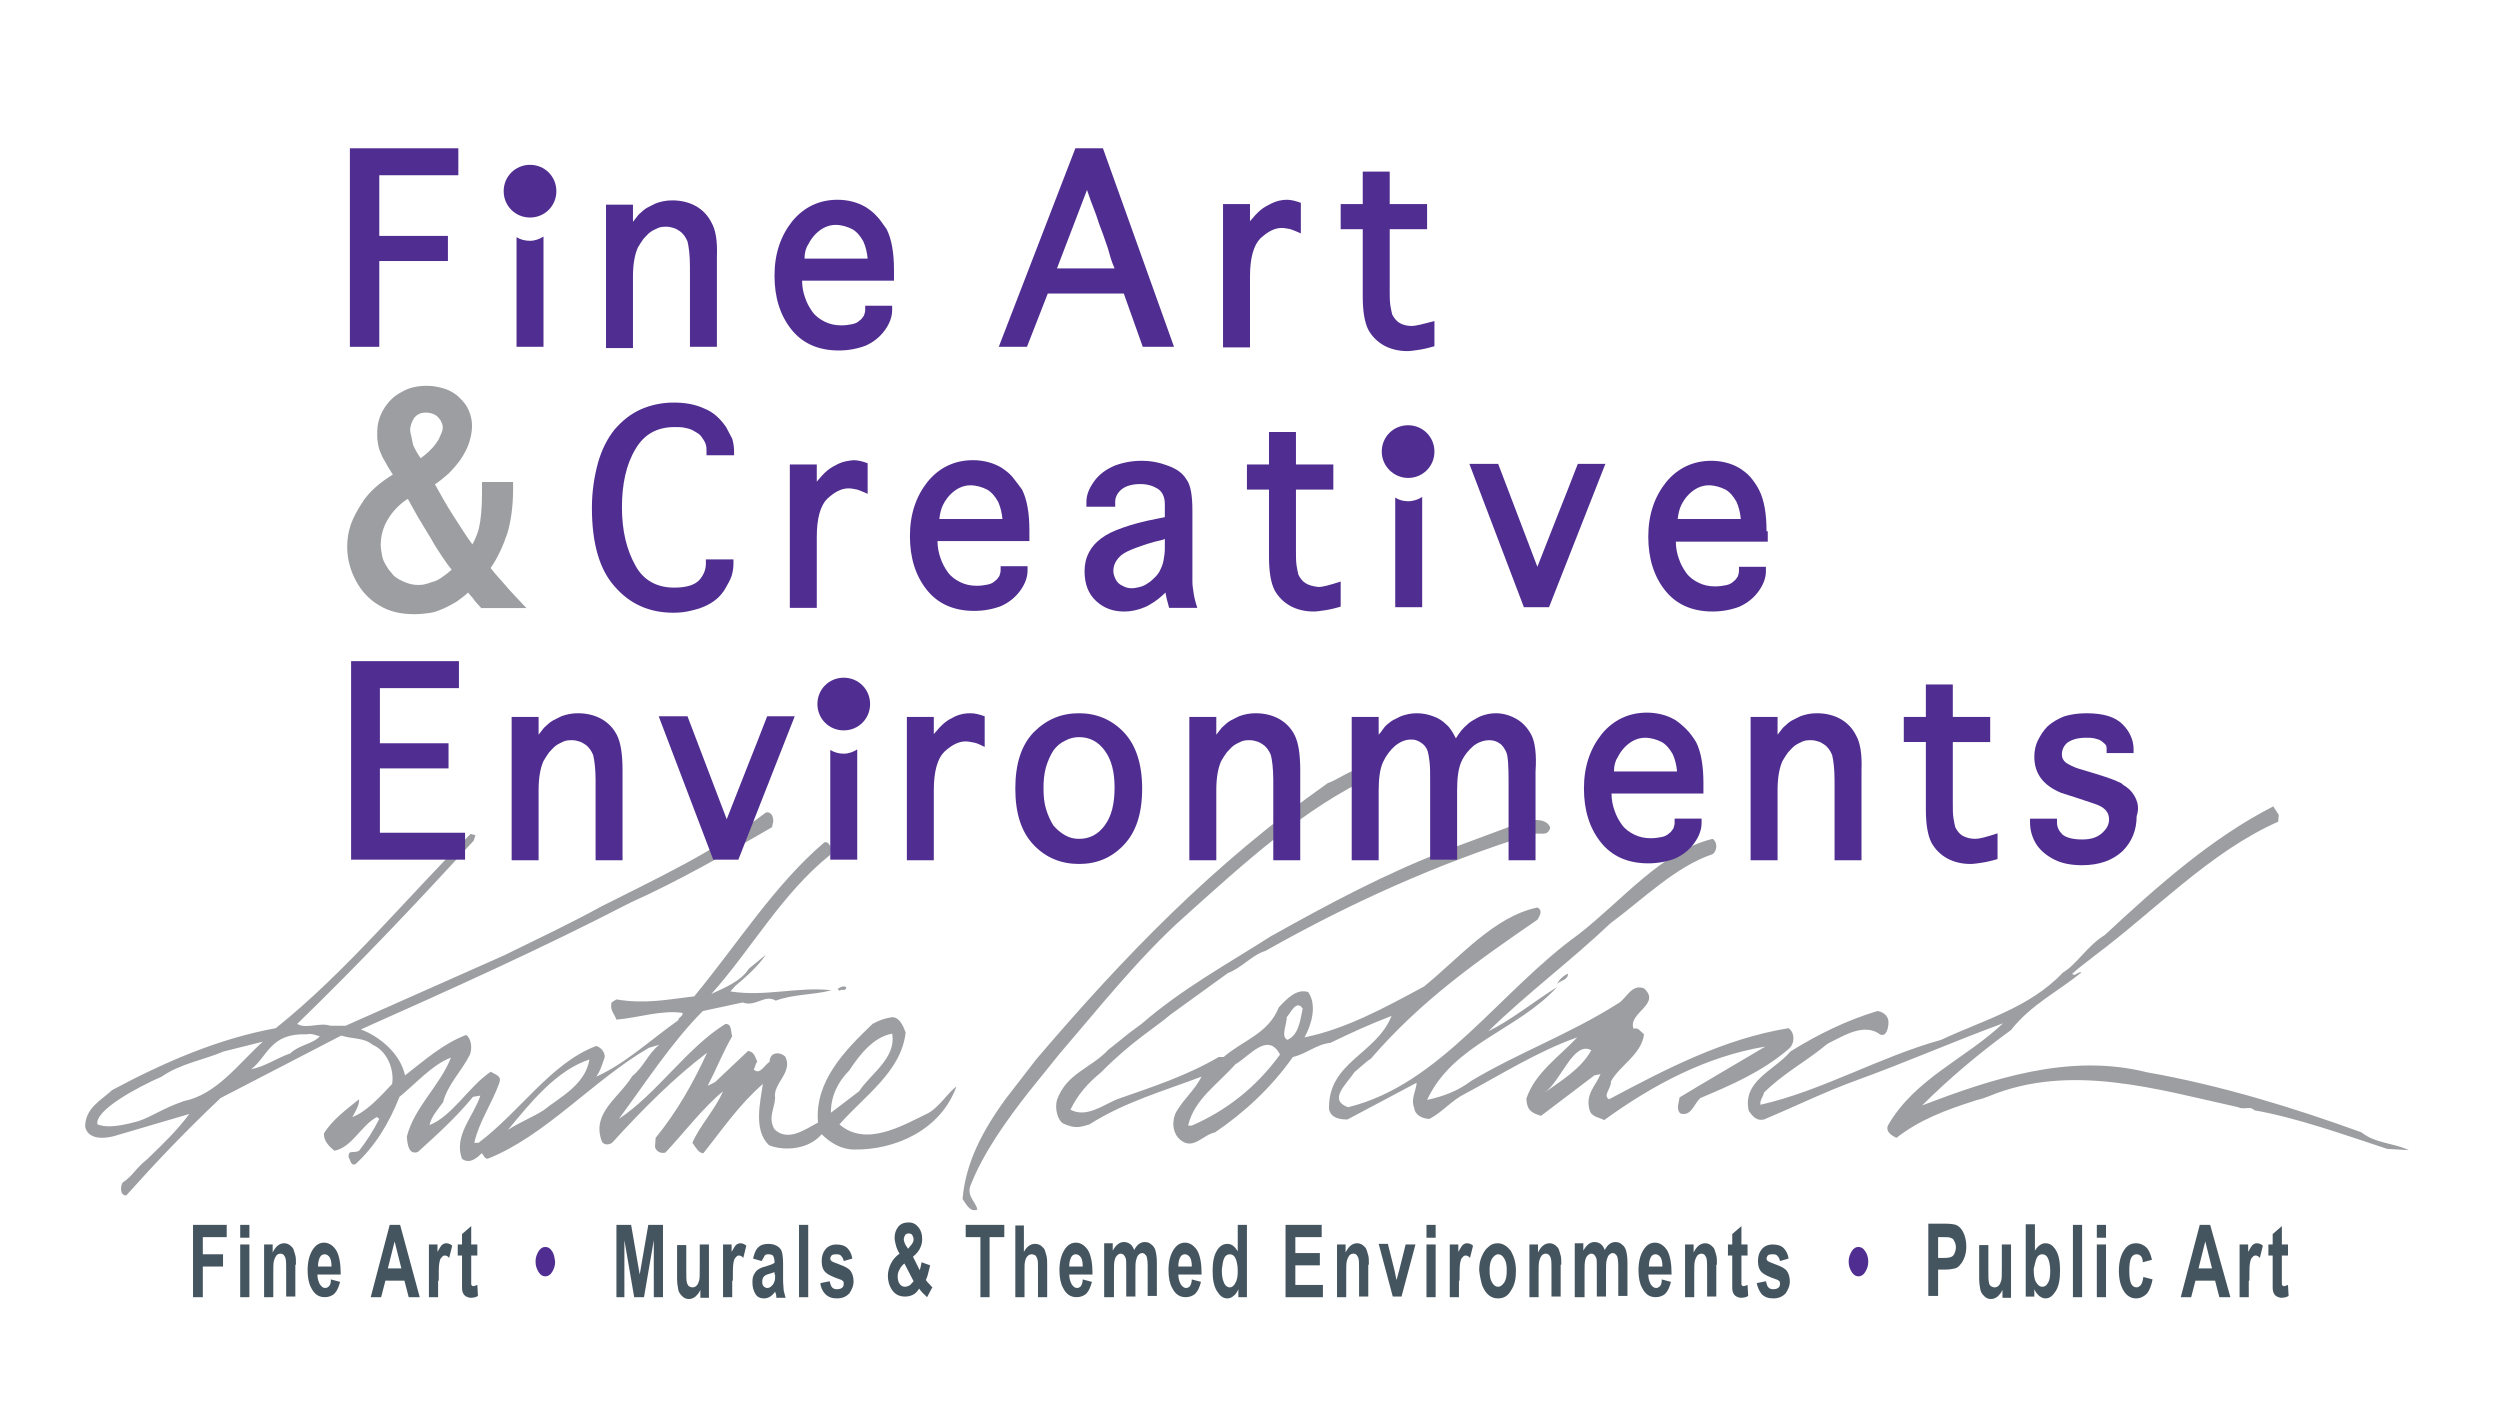 <?xml version="1.0" encoding="UTF-8"?>
<svg data-bbox="13.9 24.2 379.2 187.8" viewBox="0 0 408 231" xmlns="http://www.w3.org/2000/svg" data-type="ugc">
    <g>
        <path d="M82.3 155.9c5.5-2.7 10.8-5.2 15.9-8 9.1-4.6 18.4-8.9 26.8-15.3.8-.2 1.2.6 1.2 1.4l-.2 1c-7.6 4.4-15.5 8.9-23.1 12.3-14.5 7.5-29.2 14.1-44 20.7 2.9 1.1 6.4 3.8 7.2 7.5 3-2.3 6.2-5.2 10-6.6.8.6 1 2.1.6 3.2-1.4 2.8-3.6 4.8-4.4 7.8-.8 1.1-1.9 2.3-2.2 3.7 3.7-1.4 6.4-6.3 10-8.7.7.5 1.8.6 1.4 1.8-1.2 3.4-3.3 6.3-4.1 9.8h.7c6.8-5.1 11.8-13 19.2-15.8.7.2 1.4.9 1.4 1.8-.4 1.1-.7 2.3-1.4 3.2 4.6-2 9-6.1 13.4-9.2 0-.5.8-.6.7-1.2-3.5-.5-7.2.8-10.8 1.1-.3-.9-1.1-1.5-.8-2.8l.8-.5c4.7.8 8.4 0 12.7-.5 7.1-8.6 13.1-18.2 21.2-25.1.6-.3 1 .5 1.1.9l-.1 1.1c-7.9 6.3-13 15.6-19.4 22.7 1.9-.9 4.8-2 6.1-4.1l2.8-2.3c-1.4 2-3 3.4-5 5.1l-.8.9c5.7.9 10.9-.8 16.5-.2-2.9.8-6.1.6-9.1 1.7-1.8-1.1-3.3 1.1-5.4.3l-6.5 1.4c-5.1 5.1-9.4 11.8-13.7 17.6 6.2-4.1 11.2-11.7 17.4-15.5 1.1 0 .8 1.2 1.1 2-1.5 2.6-2.6 5.4-4 8.1l1.2-.6 5.4-5.1c1 .2 1.1.9 1.5 1.8-.4.3-.3.9-.6 1.2 1 1.1 1.8-.8 2.6-1.2 0-1.7 1.8-1.7 2.6-.8 1.2 2.6-2.1 4.3-1.7 6.7-.1 1.8-1.2 3.2-.1 5.1 2.2 2.1 5 0 7.1-1.1-.6-6.7 4.4-11.8 8.9-16.1 1.1-.6 1.9-.9 3.2-1.1 1.2 0 1.8 1.4 2.2 2.5-.7 6.4-6.8 10.4-10.8 15 4.3 3.7 10.1.3 14.4-1.8 1.8-.9 3.3-3.4 4.7-4.4-2.6 7.2-10.1 10.4-16.7 10.3-2.1 0-3.9-1.1-5.3-2.5-2.1 2.5-6.1 2.8-8.6 1.8-2.6-2.5-1.4-7.1-1-10-3.9 3.4-6.6 7.4-9.7 11.3-.8 0-1.2-.9-1.8-1.7 1.2-2.8 3.7-5.4 5-8.4-3.2 2.6-6.5 6.9-9.4 10-.8.2-1.5-.2-1.7-.9l.1-1.5c3.5-4.3 6.1-8.9 8.4-13.9-5.4 4.1-10.5 9.2-15.5 14.7-.4.3-1.4.5-1.7-.3-1.7-4.6 2.9-7.1 5-10.6 1.8-1.4 2.6-3.7 4.4-5.1l-1.7.5c-9 5.2-16.9 14.4-26.3 18.1-.6 0-.6-.6-1-.9-.8.9-2.1 1.8-3.2.9-1.4-3.8 1.9-6.9 3-10.3l-1.2.2c-2.8 3.4-5.8 6.1-9 9-1.5.5-1.7-1.2-1.8-2.5 1.2-4.8 5.4-8.3 7.2-12.9-3 1.1-5.8 4.3-8.4 6.4-1.7 4.3-4 8.1-7.2 11-.8.3-.8-.8-1.1-1.1-.1-1.4.8-.6 1.7-1.1 1.2-1.5 2.4-3.4 3.3-5.2l-.4-.3c-2.6 1.4-4 4.9-6.9 5.5-.8-.6-1.9-1.7-1.7-2.9 1.5-2.3 3.6-3.8 5.7-5.5.1.9-.6 2-1.1 2.9 2.4-.9 4.6-3.4 6.5-5.4.4-2.6-1-5.5-3.2-6.4-1.4-1.2-3.3-.9-5.1-1.5L36 179.2c-5.8 5.5-10.2 10.1-15.4 15.9-1 0-1-1.4-.6-2.1 1.7-1.1 2-2.2 4-3.8 2.6-2.5 4.8-4.6 6.9-7.4-3.7 1.1-11.9 3.5-11.9 3.5s-4.4 1.5-5.1-1.4c0-3.1 2.6-4.3 4.4-6 8.6-4.6 17.4-8.4 26.7-10.1 11.3-9 21.3-21.2 31.8-31.7l.8.2-.3.9c-9.4 10.3-19.1 20.5-28.8 29.9 1.5.9 3.7-.3 5.4.3h2.5l25.9-11.5zm56.3 18.8c-1.8 1.8-3 4.1-3 6.9l4.6-3.5c1.9-2.9 6.1-5.4 5.4-9.4-3 .5-5.3 3.4-7 6zM50 168.8c-5.9-.2-6.3 3.6-9 5.7 2.4-.5 4.1-1.8 6.4-2.6 1.4-1.4 3.7-1.5 4.8-2.8-.7-.1-1.2-.5-2.2-.3zm-13.5 2.8c-3.3 1.4-7.1 2-10.1 4.1-3.9 1.7-11 5.5-10.5 7.8 1.1.4 2.6.6 6.6-.5 2.4-.8 3.8-2 7.5-3.3 5.4-1.1 8.9-6.1 12.9-9.7m40 14.4c1.8-1.2 3.9-2 5.8-3.2 2.6-2.1 6.8-4.1 7.5-8.3-5.4 1.8-9.5 6.9-13.3 11.5zm85-6.2c-3.6 4.6-7.5 10-9.6 15.5-.4 1.7 1 2.5 1.2 3.7-1.2.5-1.8-.9-2.4-1.7v-.1c.5-5.9 3.3-11.1 6.9-16.1l5.1-6.6c14.4-16.9 29-32 47.6-45.1 2.4-.8 5.9-4.1 7.5-1.2-11.3 5.2-21.2 14.3-31 23.1-7.2 6.4-14.1 15.1-20.3 22.3l-5 6.2zM371 131.6c-10 5.1-18.9 13-27.5 21-2.8 1.7-4.6 4.8-6.8 6.1-5.5 5.8-13.1 7.8-19.9 11-10.1 2.8-19.4 8.3-29.5 10.6-.1-.8.4-1.2.6-2 2.9-2.9 6.5-4.9 9.4-7.2 1-.8.8-.7 2.2-1.4 1.3-.6 4.8-2.8 7.3-.9 1 .5 1.4-.9 1.4-2s-1-1.7-1.8-1.8c-5 1.5-9.7 3.8-14.2 6.6-2.6 3.1-7.9 4.8-6.8 9.7.6.8 1.2 1.7 2.5 1.4 5-2.1 10.1-4.6 15.1-6.4 8-2.9 16-6.4 23.9-9.3-6.1 5.8-14.4 9-18.8 16.7-.4 1.1.8 1.7 1.4 2 3.7-2.9 7.9-4.5 12.6-6 .8-.3 1-.2 2.5-.8 13.3-5.5 27.5-1.1 40.7 1.8 1 .5 1.9-.3 2.6.5 6.9 1.2 14.7 4 21.7 6.3l3.5.2c-2.5-1.2-5.5-1.1-7.7-2.9-11.3-4.1-23.1-7.7-35-9.8-12.7-3.2-25.4 1.1-36.7 5.4 4.3-4.3 9.4-8.6 14.5-12.3 3.2-4.1 7.7-6.3 11.5-9.4-.6-.2-1.1.8-1.5.2 1.2-1.1 2.9-2.3 3.6-2.9 9.7-7.2 18.9-17 30-21.9l.1-1.1-.9-1.4zm-116.9 29c.4-.8 1.1-1.4 1.8-1.7 0 1.1-1.3 1.1-1.8 1.7zm-116 .5c0 .8-.8.2-1.1.6l-.3-.3c.3-.2.9-.6 1.4-.3zm62.3-2.3c2.2-.8 4-3 6.1-3.6 13.8-7.8 28.2-14.3 43.3-19 1.5-.5 2.7.5 3.2-1.1-.5-1.6-2.9-1.3-3.9-1.2l-12.9 4.8c-10 3.8-19.5 8.9-28.8 14.1-7.2 4.6-14.4 8.5-21.1 14.3-2.8 2-3.2 2.5-5.4 4.2-2.9 3.1-6.8 3.8-8.4 8.2-.4 1.4.1 3.4 1.1 3.9 1.7.7 2.3.7 4.2.1 5.8-3.7 12.3-5.5 18.3-7.8-1.2 2.3-2.8 3.5-4.1 5.7-.8 1.4-.7 3.5.6 4.6 2.1 1.8 3.7-.8 5.7-1.2 4.7-3.2 9.1-7.2 12.7-12.3 2.2-.5 3.9-2.1 6.1-2.3 3.5-1.7 6.6-3.1 10-4.4-2.5 6.3-10.4 7.5-10.2 15.2.3 1.5 1.8 1.7 3 1.7l11.3-6c-.1 1.4-1 2.6-.4 4.1.1 1.2 1.4 1.8 2.5 1.8 2.1-1.1 3.7-3.1 5.8-4.1 5.8-3.1 12-7 18.3-9.2-3 3.2-6.9 5.8-8.3 10 .1 1.8.7 2.3 2.4 2.8l8.7-6.6 1-.2c-.7 1.8-2.5 3.2-1.8 5.8.3 1.2 1.5 1.2 2.4 1.7 8-5.8 16.7-10.4 26.3-12-4.7 2.8-9.4 5.5-14 8.3-.1.9-.6 1.8.1 2.6 1.8.6 2.2-1.5 3.3-2.5 5-2.1 10.1-4.3 14.4-8 1-.8 1.1-2.6 0-3.4-10.5 1.7-19.9 6.6-29.3 11.6-1.1-.6.4-1.8.3-2.9 1.4-2.6 5-4.4 5.4-7.7-.6-.5-1-1.2-1.7-.9-1-2.6 4.6-4 1.7-6.6-2.1-.8-2.9 1.8-4.3 2.5-7.7 4.9-16.2 8-23.9 12.6-2.2 1.7-4.8 2.6-7.2 3.1 4.3-9.2 14.7-11.3 21.2-18.4-3.7 2.3-7.5 5.4-11.2 7.2 6.1-6 13.6-11.6 19.9-17.6 5.4-4 10.7-9.3 16.7-11.3.8-.6.8-2 0-2.5-8.3 2-14.8 10.1-21.9 15.6-12.9 9.3-22.5 24.5-37.6 28.2-3.3-1.2-.3-3.7 1.1-5.8 0 .1 2-1.8 2.6-2.1 8.2-9.5 17.3-15.9 27.2-22.7.3-.5 1-1.5 0-2-7.1 1.5-12.6 8.1-18.5 12.9-6.5 3.5-12.7 6.9-19.5 8.3 1.1-2 2.1-5.2.6-7.4-1.9-.6-3.5 1.1-4.8 2.5-1.7 4.3-5.9 5.4-9 8.1h-.8c-5.3 3.1-10.9 4.9-16.6 6.9-2.2.9-5 3.1-7.6 1.7 1.2-2.5 2.9-4.4 5-6.1 4.9-5 9-7.4 11.3-9.4l9.4-6.8zm12.2 5.8c-.4 1.8-.6 4.3-2.5 5.1-1.1-.5-.1-2.5-.1-3.7.7-.8 1.6-2.9 2.6-1.4zm-3.7 7.5c-4 5.5-8.9 9.2-14.4 11.6h-.6c1-4.3 4.8-6.7 7.7-10 2.3-1.3 5.3-5.4 7.3-1.6zm50.8-.7c-1.7 3.1-5 5-7.6 6.9 2.7-1.9 4.7-8.5 7.6-6.9zm-144.9 6.8l.4-.8-.1.6-.3.2z" fill="#9c9ea1"/>
        <path d="M162.9 81.9c-.4-.9-1-1.5-1.8-2-.4-.2-.8-.4-1.3-.5-.4-.1-.9-.2-1.4-.2-1.2 0-2.3.5-3.3 1.5-.5.5-.9 1-1.2 1.7-.3.6-.6 1.4-.7 2.2h10.3c0-.9-.2-1.8-.6-2.7z" fill="none"/>
        <path d="M189.6 88.1c-1.7.5-3.1.9-4.3 1.3-1.1.4-1.9.8-2.4 1.2-.9.7-1.3 1.6-1.3 2.6 0 .5.1 1 .4 1.4.2.4.6.8 1.1 1 .5.3 1.1.4 1.5.4.5 0 .9-.1 1.3-.2s.9-.4 1.3-.6c.4-.3.8-.6 1.2-1 .4-.4.6-.8.9-1.3.2-.5.4-1 .5-1.5.1-.6.2-1.1.2-1.8V88c-.1 0-.2 0-.2.1 0-.1-.1 0-.2 0z" fill="none"/>
        <path d="M283.4 81.9c-.4-.9-1-1.5-1.8-2-.4-.2-.8-.4-1.3-.5-.4-.1-.9-.2-1.4-.2-1.2 0-2.3.5-3.3 1.5-.5.5-.9 1-1.2 1.7-.3.6-.6 1.4-.7 2.2H284c0-.9-.2-1.8-.6-2.7z" fill="none"/>
        <path d="M254.2 84.1l-3.3 8.4-6.4-16.8h-4.7l8.9 23.4h4.1l9.2-23.4h-4.5c-1.1 2.9-2.2 5.6-3.3 8.4z" fill="#502e91"/>
        <path d="M288.3 86.7c0-2.9-.4-5.1-1.2-6.7-.4-.8-.9-1.5-1.4-2.1-.5-.6-1.2-1.1-1.8-1.5-.7-.4-1.4-.7-2.2-.9-.8-.2-1.6-.3-2.4-.3-3 0-5.5 1.2-7.4 3.5-1.9 2.4-2.9 5.3-2.9 8.9 0 3.5.9 6.4 2.7 8.7 1.8 2.3 4.4 3.5 7.8 3.5 1.6 0 3.1-.3 4.4-.8 1.3-.6 2.3-1.4 3.1-2.5.8-1.1 1.2-2.2 1.2-3.3v-.7h-4.4v.7c0 .3-.1.6-.2.9-.2.3-.4.6-.7.8-.3.3-.7.5-1.2.6-.5.1-1.1.2-1.8.2-1 0-1.9-.2-2.7-.6-.8-.4-1.5-.9-2-1.6-.5-.7-.9-1.4-1.2-2.3-.3-.8-.5-1.8-.5-2.8h15v-1.7zm-13.9-4.3c.3-.6.7-1.2 1.2-1.7 1-1 2.1-1.5 3.3-1.5.5 0 1 .1 1.4.2.4.1.9.3 1.3.5.7.4 1.3 1.1 1.8 2 .4.9.6 1.8.7 2.8h-10.3c.1-.9.3-1.7.6-2.3z" fill="#502e91"/>
        <path d="M118.5 69.7c-.9-1.3-2-2.4-3.5-3-1.5-.7-3.1-1-5.1-1-1.9 0-3.7.4-5.3 1.1-1.6.7-3 1.8-4.3 3.3-1.2 1.5-2.1 3.3-2.7 5.4-.6 2.2-1 4.6-1 7.4 0 5.7 1.2 10 3.7 12.8 2.5 2.9 5.7 4.3 9.6 4.3 1 0 1.9-.1 2.7-.3.9-.2 1.6-.4 2.3-.7.7-.3 1.4-.7 2-1.2.6-.5 1.1-1.1 1.5-1.8.4-.7.8-1.4 1-2 .2-.7.3-1.3.3-2v-.7h-4.5v.7c0 1-.4 1.9-1.1 2.7-.8.8-2.1 1.2-4.1 1.2-2.8 0-5-1.2-6.3-3.6-1.4-2.5-2.2-5.6-2.2-9.5 0-3.8.7-7 2.2-9.5 1.4-2.4 3.5-3.6 6.4-3.6.6 0 1.1 0 1.6.1s.9.2 1.3.4.7.4 1 .6c.3.2.5.5.7.8.2.3.4.6.5 1 .1.3.1.7.1 1v.7h4.5v-.7c0-.6-.1-1.3-.3-2-.3-.5-.6-1.2-1-1.9z" fill="#502e91"/>
        <path d="M227.7 81.2v17.9h4.4v-18c-.6.4-1.4.7-2.3.7-.8 0-1.5-.2-2.1-.6z" fill="#502e91"/>
        <path d="M136.8 75.7c-.6.3-1.2.6-1.8 1.1-.6.5-1.1 1.1-1.7 1.8v-2.8h-4.4v23.4h4.4V87.6c0-3 .6-5.1 1.7-6.2 1.2-1.1 2.3-1.7 3.5-1.7.4 0 .9.1 1.4.2.5.2 1.1.4 1.7.7v-5c-.8-.3-1.6-.5-2.3-.5-.9.1-1.7.2-2.5.6z" fill="#502e91"/>
        <path d="M165.2 77.8c-.5-.6-1.2-1.1-1.8-1.5-.7-.4-1.4-.7-2.2-.9-.8-.2-1.6-.3-2.4-.3-3 0-5.5 1.2-7.4 3.5-1.9 2.4-2.9 5.3-2.9 8.9 0 3.5.9 6.4 2.7 8.7 1.8 2.3 4.4 3.5 7.8 3.5 1.6 0 3.1-.3 4.4-.8 1.3-.6 2.3-1.4 3.1-2.5.8-1.1 1.2-2.2 1.2-3.3v-.7h-4.4v.7c0 .3-.1.6-.2.9-.2.3-.4.6-.7.8-.3.3-.7.5-1.2.6s-1.1.2-1.8.2c-1 0-1.9-.2-2.7-.6-.8-.4-1.5-.9-2-1.6-.5-.7-.9-1.4-1.2-2.3-.3-.8-.5-1.8-.5-2.8h15v-1.7c0-2.9-.4-5.1-1.2-6.7-.6-.8-1.1-1.5-1.6-2.1zm-11.3 4.6c.3-.6.7-1.2 1.2-1.7 1-1 2.1-1.5 3.3-1.5.5 0 1 .1 1.4.2.4.1.9.3 1.3.5.7.4 1.3 1.1 1.8 2 .4.9.6 1.8.7 2.8h-10.3c.1-.9.3-1.7.6-2.3z" fill="#502e91"/>
        <path d="M194.6 95V83.3c0-2.5-.3-4.2-1-5.1-.6-1-1.6-1.7-3-2.2-1.3-.5-2.7-.8-4.3-.8-1.6 0-3.1.3-4.4.8-1.4.6-2.5 1.4-3.3 2.5-.8 1.1-1.3 2.2-1.3 3.4v.8h4.7v-.8c0-.7.3-1.4 1-2 .7-.6 1.8-.9 3.1-.9 1.2 0 2.1.3 2.9.8.7.5 1.1 1.3 1.1 2.5v2.1l-1.5.3c-2.1.4-3.9.9-5.3 1.4-1.5.5-2.7 1.1-3.5 1.7-1.8 1.3-2.8 3.1-2.8 5.4 0 2.1.6 3.7 1.9 4.9 1.3 1.2 2.8 1.7 4.6 1.7 1 0 2.1-.2 3.3-.7.5-.2 1-.5 1.6-.9.6-.4 1.2-.9 1.8-1.5.1.6.3 1.5.6 2.5h4.6c-.3-.9-.5-1.7-.6-2.4-.1-.7-.2-1.3-.2-1.8zm-4.5-5.4c0 .6-.1 1.2-.2 1.8-.1.6-.3 1.1-.5 1.5-.2.5-.5.9-.9 1.3s-.7.7-1.2 1c-.4.3-.9.5-1.3.6-.4.1-.9.2-1.3.2-.5 0-1-.1-1.5-.4-.5-.2-.9-.6-1.1-1-.2-.4-.4-.9-.4-1.4 0-1 .4-1.8 1.3-2.6.5-.4 1.3-.8 2.4-1.2 1.1-.4 2.5-.9 4.3-1.3.1 0 .2 0 .2-.1.1 0 .2 0 .2-.1v1.7z" fill="#502e91"/>
        <path d="M213.1 95.2c-.5-.3-.9-.8-1.2-1.4-.1-.4-.2-.9-.3-1.5-.1-.7-.1-1.5-.1-2.4v-10h6.1v-4.1h-6.1v-5.3h-4.4v5.3h-3.6v4.1h3.6v11c0 2.4.3 4.2.9 5.4.6 1.1 1.5 2 2.6 2.6 1.1.6 2.4.9 3.8.9.5 0 1.1-.1 1.8-.2s1.6-.3 2.6-.6v-4.1c-1.8.6-3 .9-3.6.9-.9-.1-1.6-.3-2.1-.6z" fill="#502e91"/>
        <path d="M229.8 78c2.4 0 4.3-1.9 4.3-4.3s-1.9-4.3-4.3-4.3-4.3 1.9-4.3 4.3 2 4.3 4.3 4.3z" fill="#502e91"/>
        <path d="M76.9 97.1c.3.3.5.6.8 1 .3.3.6.7.9 1h7c-1.3-1.4-2.5-2.6-3.4-3.7-.9-1-1.7-1.9-2.3-2.7 1.2-1.7 2.1-3.7 2.8-5.8.6-2.1.9-4.5.9-7.1v-1h-4.8v1.7c0 2.5-.2 4.4-.5 5.7-.1.5-.3 1-.5 1.5s-.4.9-.7 1.4C76 87.6 75 86 73.9 84.3c-1.1-1.7-2.1-3.5-3.1-5.3.8-.5 1.6-1.2 2.3-1.8.7-.7 1.3-1.4 1.9-2.2.6-.9 1.1-1.8 1.4-2.7.3-.9.5-1.9.5-2.8 0-.9-.2-1.7-.5-2.4-.3-.8-.8-1.4-1.5-2.1-.6-.6-1.4-1.1-2.3-1.4-.9-.3-1.9-.5-2.9-.5-1.6 0-2.9.3-4.1 1-1.2.6-2.2 1.6-2.9 2.8-.7 1.2-1 2.4-1 3.7v.8c0 .3.1.6.1.9.1.3.1.6.2.9.1.3.2.6.4 1 .1.3.4.8.7 1.3.3.6.7 1.2 1.2 2-1 .6-2 1.3-2.9 2.1-.9.8-1.7 1.7-2.3 2.7-.7 1.1-1.3 2.2-1.7 3.3-.4 1.2-.6 2.3-.6 3.6 0 2 .5 3.8 1.4 5.5.9 1.7 2.2 3.1 3.8 4 1.6 1 3.5 1.4 5.7 1.4.8 0 1.6-.1 2.4-.2.8-.1 1.5-.4 2.2-.7.7-.3 1.4-.7 2.1-1.1.7-.5 1.4-1 2-1.6l.5.6zm-8-21.7l-.2-.4c-.1 0-.1.1-.2.1s-.1.1-.2.1l.6.2zM67 71.3c-.1-.4-.2-.8-.2-1.2 0-.3.1-.6.2-1 .1-.3.3-.7.5-1 .5-.6 1.1-.9 2-.9.5 0 1 .1 1.4.3.5.2.8.6 1.1 1 .2.4.4.8.4 1.2 0 .4-.1.8-.3 1.2-.2.5-.4 1-.8 1.5-.7 1-1.6 1.8-2.7 2.6l-.1-.2c-.7-1-1-1.7-1.2-2.1-.1-.5-.2-.9-.3-1.4zm-.7 9.5l.2.5.5-.3-.7-.2zm6 10c.6.9 1.1 1.6 1.6 2.2-.7.6-1.2 1-1.8 1.4s-1 .6-1.5.7c-.5.2-.9.3-1.3.4-.4.1-.8.1-1.1.1-1 0-2-.3-3.1-.9-.5-.3-1-.6-1.3-1.1-.4-.4-.7-.9-1-1.4-.3-.5-.5-1-.6-1.6-.1-.6-.2-1.1-.2-1.7 0-1.5.4-3 1.3-4.4.8-1.3 1.9-2.4 3.3-3.3.6 1.1 1.2 2.2 1.9 3.4.7 1.1 1.3 2.2 2 3.3.6 1.1 1.2 2 1.8 2.9z" fill="#9c9ea1"/>
        <path d="M76.9 97.1c.3.3.5.6.8 1 .3.3.6.7.9 1h7c-1.3-1.4-2.5-2.6-3.4-3.7-.9-1-1.7-1.9-2.3-2.7 1.2-1.7 2.1-3.7 2.8-5.8.6-2.1.9-4.5.9-7.1v-1h-4.8v1.7c0 2.5-.2 4.4-.5 5.7-.1.5-.3 1-.5 1.5s-.4.9-.7 1.4C76 87.6 75 86 73.9 84.3c-1.1-1.7-2.1-3.5-3.1-5.3.8-.5 1.6-1.2 2.3-1.8.7-.7 1.3-1.4 1.9-2.2.6-.9 1.1-1.8 1.4-2.7.3-.9.5-1.9.5-2.8 0-.9-.2-1.7-.5-2.4-.3-.8-.8-1.4-1.5-2.1-.6-.6-1.4-1.1-2.3-1.4-.9-.3-1.9-.5-2.9-.5-1.6 0-2.9.3-4.1 1h0c-1.2.6-2.2 1.6-2.9 2.8-.7 1.2-1 2.4-1 3.7v.8c0 .3.1.6.1.9.1.3.1.6.2.9.1.3.2.6.4 1 .1.3.4.8.7 1.3.3.6.7 1.2 1.2 2 0 0 0 0 0 0s0 0 0 0c-1 .6-2 1.3-2.9 2.1-.9.8-1.7 1.7-2.3 2.7-.7 1.1-1.3 2.2-1.7 3.3-.4 1.2-.6 2.3-.6 3.6 0 2 .5 3.8 1.4 5.5.9 1.7 2.2 3.1 3.8 4 1.6 1 3.5 1.4 5.7 1.4.8 0 1.6-.1 2.4-.2.8-.1 1.5-.4 2.2-.7.7-.3 1.4-.7 2.1-1.1.7-.5 1.4-1 2-1.6l.5.6h0zm-8-21.7l-.2-.4c-.1 0-.1.1-.2.1s-.1.1-.2.1l.6.2h0zM67 71.3c-.1-.4-.2-.8-.2-1.2 0-.3.1-.6.2-1 .1-.3.3-.7.5-1 .5-.6 1.1-.9 2-.9.5 0 1 .1 1.4.3.5.2.8.6 1.1 1 .2.4.4.8.4 1.2 0 .4-.1.8-.3 1.2-.2.5-.4 1-.8 1.5-.7 1-1.6 1.8-2.7 2.6l-.1-.2c-.7-1-1-1.7-1.2-2.1-.1-.5-.2-.9-.3-1.4h0zm-.7 9.5l.2.5.5-.3-.7-.2h0zm6 10c.6.9 1.1 1.6 1.6 2.2-.7.6-1.2 1-1.8 1.4s-1 .6-1.5.7c-.5.2-.9.3-1.3.4-.4.1-.8.1-1.1.1-1 0-2-.3-3.1-.9-.5-.3-1-.6-1.3-1.1-.4-.4-.7-.9-1-1.4-.3-.5-.5-1-.6-1.6-.1-.6-.2-1.1-.2-1.7 0-1.5.4-3 1.3-4.4.8-1.3 1.9-2.4 3.3-3.3.6 1.1 1.2 2.2 1.9 3.4.7 1.1 1.3 2.2 2 3.3.6 1.1 1.2 2 1.8 2.9h0z" fill="none" stroke="#9c9ea1" stroke-width=".275" stroke-miterlimit="8.945"/>
        <path d="M178.5 34.4c-.4-1-.8-2.2-1.2-3.3l-4.9 12.8h9.4l-1.2-3.3c-.4-1-.7-2.1-1.1-3.1-.3-1-.6-2.1-1-3.1z" fill="none"/>
        <path d="M140.8 39.3c-.4-.9-1-1.6-1.8-2-.4-.2-.8-.4-1.3-.5-.4-.1-.9-.2-1.4-.2-1.2 0-2.3.5-3.3 1.5-.5.5-.9 1-1.2 1.7-.3.6-.6 1.4-.7 2.2h10.3c0-.8-.2-1.8-.6-2.7z" fill="none"/>
        <path d="M143.1 35.3c-.5-.6-1.2-1.1-1.8-1.5-.7-.4-1.4-.7-2.2-.9-.8-.2-1.6-.3-2.4-.3-3 0-5.5 1.2-7.4 3.5-1.9 2.4-2.9 5.3-2.9 8.9 0 3.5.9 6.4 2.7 8.7 1.8 2.3 4.4 3.5 7.8 3.5 1.6 0 3.1-.3 4.4-.8 1.3-.6 2.3-1.4 3.1-2.5.8-1.1 1.2-2.2 1.2-3.3v-.7h-4.4v.7c0 .3-.1.6-.2.9-.2.3-.4.6-.7.8-.3.3-.7.5-1.2.6-.5.1-1.1.2-1.8.2-1 0-1.9-.2-2.7-.6-.8-.4-1.5-.9-2-1.6-.5-.7-.9-1.4-1.2-2.3-.3-.8-.5-1.8-.5-2.8h15v-1.7c0-2.9-.4-5.1-1.2-6.7-.6-.8-1-1.5-1.6-2.1zm-11.2 4.6c.3-.6.7-1.2 1.2-1.7 1-1 2.1-1.5 3.3-1.5.5 0 1 .1 1.4.2.4.1.9.3 1.3.5.7.4 1.3 1.1 1.8 2 .4.9.6 1.8.7 2.8h-10.3c0-.9.2-1.7.6-2.3z" fill="#502e91"/>
        <path d="M175.5 24.2L163 56.6h4.6l3.4-8.7h12.4l3.1 8.7h5.1L180 24.2h-4.5zm6.4 19.6h-9.4l4.9-12.8c.4 1.2.8 2.3 1.2 3.3.4 1 .7 2.1 1.1 3.1.4 1 .7 2 1.1 3.1.3 1.1.6 2.2 1.1 3.3z" fill="#502e91"/>
        <path d="M207.5 33.2c-.6.3-1.2.6-1.8 1.1-.6.5-1.1 1.1-1.7 1.8v-2.8h-4.4v23.4h4.4V45.1c0-3 .6-5.1 1.7-6.2 1.2-1.1 2.3-1.7 3.5-1.7.4 0 .9.1 1.4.2.5.2 1.1.4 1.7.7v-5c-.8-.3-1.6-.5-2.3-.5-.8 0-1.7.2-2.5.6z" fill="#502e91"/>
        <path d="M230.4 53.2c-.8 0-1.5-.2-2-.5s-.9-.8-1.2-1.4c-.1-.4-.2-.9-.3-1.5-.1-.7-.1-1.5-.1-2.4v-10h6.1v-4.1h-6.1V28h-4.4v5.3h-3.6v4.1h3.6v11c0 2.4.3 4.2.9 5.4.6 1.1 1.5 2 2.6 2.6 1.1.6 2.4.9 3.8.9.5 0 1.1-.1 1.8-.2s1.6-.3 2.6-.6v-4.1c-1.9.5-3.1.8-3.7.8z" fill="#502e91"/>
        <path d="M116.1 36.3c-.6-1.2-1.5-2.1-2.6-2.7-1.1-.6-2.4-.9-3.8-.9-1 0-1.9.2-2.7.5l-1.2.6c-.4.2-.8.5-1.1.8-.2.2-.5.4-.7.7-.2.3-.5.6-.7.9v-2.8h-4.4v23.4h4.4V45.1c0-2 .3-3.6.8-4.7.3-.5.6-1 .9-1.4.4-.4.7-.8 1.1-1.1.4-.3.9-.5 1.3-.7.5-.2.9-.2 1.4-.2.4 0 .8.1 1.1.2.4.1.7.3 1 .5.6.4 1 1 1.3 1.7.2.8.4 2.2.4 4.1v13.1h4.4V41.9c.1-2.6-.2-4.4-.9-5.6z" fill="#502e91"/>
        <path d="M84.3 38.7v17.9h4.4v-18c-.6.4-1.4.7-2.2.7-.8 0-1.6-.2-2.2-.6z" fill="#502e91"/>
        <path fill="#502e91" d="M57.1 56.6h4.8v-14h11.2v-4.1H61.9v-9.9h12.9v-4.4H57.1v32.4z"/>
        <path d="M86.5 35.5c2.4 0 4.3-1.9 4.3-4.3s-1.9-4.3-4.3-4.3-4.3 1.9-4.3 4.3 1.9 4.3 4.3 4.3z" fill="#502e91"/>
        <path d="M176.1 120.4c-.9 0-1.6.2-2.3.6-.7.4-1.3.9-1.9 1.6-.5.8-.9 1.6-1.2 2.7-.3 1-.4 2.1-.4 3.4 0 1.2.1 2.3.4 3.4.3 1 .7 1.9 1.2 2.7.5.7 1.2 1.3 1.9 1.6.7.4 1.5.6 2.3.6 1.7 0 3.1-.7 4.2-2.2 1.1-1.5 1.6-3.5 1.6-6.1 0-2.5-.5-4.5-1.6-6s-2.5-2.3-4.2-2.3z" fill="none"/>
        <path d="M272.9 123.1c-.4-.9-1-1.5-1.8-2-.4-.2-.8-.4-1.3-.5-.4-.1-.9-.2-1.4-.2-1.2 0-2.3.5-3.3 1.5-.5.5-.9 1-1.2 1.7-.3.6-.6 1.4-.7 2.2h10.3c0-.9-.2-1.8-.6-2.7z" fill="none"/>
        <path d="M250 120.1c-.6-1.2-1.4-2.1-2.4-2.7-1-.6-2.2-1-3.5-1-.9 0-1.7.2-2.5.5-.4.2-.8.4-1.1.6-.4.2-.8.5-1.1.8-.6.5-1.2 1.2-1.8 2.2-.5-1-1-1.8-1.5-2.2-.6-.6-1.3-1.1-2.2-1.4-.8-.3-1.7-.5-2.7-.5-.9 0-1.8.2-2.6.5l-1.2.6c-.4.2-.7.5-1.1.8-.2.2-.4.4-.6.7-.2.3-.4.6-.7.9V117h-4.4v23.4h4.4V129c0-1.9.2-3.5.7-4.6.5-1.1 1.2-2 2-2.7.9-.7 1.7-1 2.5-1 .3 0 .6 0 .9.1.3.1.5.2.8.4.5.3.9.8 1.1 1.4.1.3.2.9.3 1.7.1.8.1 1.8.1 3.1v12.9h4.4V129c0-2 .2-3.6.7-4.7.5-1.1 1.2-1.9 2-2.6.8-.6 1.7-.9 2.6-.9.6 0 1.2.2 1.6.5.5.3.8.8 1.1 1.4.3.6.4 2.2.4 4.8v12.9h4.4v-14.5c.2-2.8-.1-4.7-.6-5.8z" fill="#502e91"/>
        <path d="M211.3 120c-.6-1.2-1.5-2.1-2.6-2.7-1.1-.6-2.4-.9-3.8-.9-1 0-1.9.2-2.7.5l-1.2.6c-.4.2-.8.5-1.1.8-.2.2-.5.4-.7.7-.2.3-.5.6-.7.9V117h-4.4v23.4h4.4v-11.5c0-2 .3-3.6.8-4.7.3-.5.6-1 .9-1.4.4-.4.7-.8 1.1-1.1.4-.3.9-.5 1.3-.7.5-.2.9-.2 1.4-.2.4 0 .8.1 1.1.2.4.1.7.3 1 .5.6.4 1 1 1.3 1.7.2.8.4 2.2.4 4.1v13.1h4.4v-14.7c0-2.6-.3-4.5-.9-5.7z" fill="#502e91"/>
        <path d="M275.2 119c-.6-.6-1.2-1.1-1.8-1.5-.7-.4-1.4-.7-2.2-.9-.8-.2-1.6-.3-2.4-.3-3 0-5.5 1.2-7.4 3.5-1.9 2.4-2.9 5.3-2.9 8.9 0 3.5.9 6.4 2.7 8.7 1.8 2.3 4.4 3.5 7.8 3.5 1.6 0 3.1-.3 4.4-.8 1.3-.6 2.3-1.4 3.1-2.5.8-1.1 1.2-2.2 1.2-3.3v-.7h-4.4v.7c0 .3-.1.6-.2.9-.2.3-.4.6-.7.8-.3.3-.7.5-1.2.6s-1.1.2-1.8.2c-1 0-1.9-.2-2.7-.6-.8-.4-1.5-.9-2-1.6-.5-.7-.9-1.4-1.2-2.3-.3-.8-.5-1.8-.5-2.8h15v-1.7c0-2.9-.4-5.1-1.2-6.7-.5-.8-1-1.5-1.6-2.1zm-11.2 4.6c.3-.6.7-1.2 1.2-1.7 1-1 2.1-1.5 3.3-1.5.5 0 1 .1 1.4.2.4.1.9.3 1.3.5.7.4 1.3 1.1 1.8 2 .4.9.6 1.8.7 2.8h-10.3c0-.9.2-1.7.6-2.3z" fill="#502e91"/>
        <path d="M176.1 116.4c-2.9 0-5.3 1-7.4 3.1-2 2.1-3 5.1-3 9.2s1 7.1 3 9.2c2 2.1 4.5 3.1 7.4 3.1 2.9 0 5.3-1 7.3-3.1s3-5.1 3-9.2c0-4-1-7.1-3-9.2-2-2.1-4.5-3.1-7.3-3.1zm4.2 18.3c-1.1 1.5-2.5 2.2-4.2 2.2-.9 0-1.6-.2-2.3-.6-.7-.4-1.3-.9-1.9-1.6-.5-.8-.9-1.7-1.2-2.7-.3-1-.4-2.1-.4-3.4 0-1.2.1-2.3.4-3.4.3-1 .7-1.9 1.2-2.7.5-.7 1.2-1.3 1.9-1.6.7-.4 1.5-.6 2.3-.6 1.7 0 3.1.7 4.2 2.2 1.1 1.5 1.6 3.5 1.6 6 0 2.7-.5 4.7-1.6 6.2z" fill="#502e91"/>
        <path d="M320.3 136.4c-.5-.3-.9-.8-1.2-1.4-.1-.4-.2-.9-.3-1.5-.1-.7-.1-1.5-.1-2.4v-10h6.1V117h-6.1v-5.3h-4.4v5.3h-3.6v4.1h3.6v11c0 2.4.3 4.2.9 5.4.6 1.1 1.5 2 2.6 2.6s2.4.9 3.8.9c.5 0 1.1-.1 1.8-.2s1.6-.3 2.6-.6V136c-1.8.6-3 .9-3.6.9-.9 0-1.5-.2-2.1-.5z" fill="#502e91"/>
        <path d="M348.6 130.4c-.3-.7-.8-1.4-1.5-1.9-.2-.2-.5-.3-.7-.5-.2-.2-.4-.3-.7-.4-.2-.1-.6-.3-1.2-.5-.5-.2-1.2-.4-2.1-.7l-1.3-.4-1.7-.5c-1-.3-1.7-.7-2.2-1-.5-.4-.7-.8-.7-1.4 0-.7.3-1.4.9-1.9.7-.5 1.7-.8 3-.8.5 0 1 0 1.4.1s.8.2 1.1.4c.3.2.5.4.7.6.2.2.2.5.2.8v.6h4.4v-.6c0-1.5-.6-2.9-1.8-4.1-1.2-1.2-3.1-1.8-5.9-1.8-1.4 0-2.6.2-3.6.5-1 .4-1.9.9-2.7 1.6-.7.7-1.2 1.5-1.6 2.3-.4.8-.6 1.7-.6 2.7 0 2.8 1.5 4.7 4.4 5.9l2.5.8 1.2.4 1.8.6c1.5.5 2.3 1.3 2.3 2.5 0 .9-.4 1.6-1.2 2.3-.8.7-1.8 1-3.2 1-1.5 0-2.6-.3-3.2-.8-.6-.6-.9-1.2-.9-2v-.6h-4.4v.6c0 1.4.4 2.6 1.1 3.7.7 1 1.7 1.8 2.9 2.4 1.2.6 2.7.9 4.5.9 2.8 0 5-.8 6.6-2.3 1.5-1.5 2.3-3.4 2.3-5.7.4-1.2.2-2.1-.1-2.8z" fill="#502e91"/>
        <path d="M302.9 120c-.6-1.2-1.5-2.1-2.6-2.7-1.1-.6-2.4-.9-3.8-.9-1 0-1.9.2-2.7.5l-1.2.6c-.4.2-.8.5-1.1.8-.2.2-.5.4-.7.7-.2.3-.5.6-.7.9V117h-4.4v23.4h4.4v-11.5c0-2 .3-3.6.8-4.7.3-.5.6-1 .9-1.4.4-.4.7-.8 1.1-1.1.4-.3.9-.5 1.3-.7.5-.2.9-.2 1.4-.2.4 0 .8.1 1.1.2.4.1.7.3 1 .5.6.4 1 1 1.3 1.7.2.8.4 2.2.4 4.1v13.1h4.4v-14.7c.1-2.6-.2-4.5-.9-5.7z" fill="#502e91"/>
        <path d="M155.9 116.9c-.6.3-1.2.6-1.8 1.1-.6.5-1.1 1.1-1.7 1.8V117H148v23.4h4.4v-11.5c0-3 .6-5.1 1.7-6.2 1.2-1.1 2.3-1.7 3.5-1.7.4 0 .9.1 1.4.2.5.1 1.1.4 1.7.7v-5c-.8-.3-1.6-.5-2.3-.5-.8 0-1.6.1-2.5.5z" fill="#502e91"/>
        <path d="M121.9 125.3l-3.3 8.4-6.4-16.8h-4.7l8.9 23.4h4.1l9.2-23.4h-4.5c-1.1 2.9-2.2 5.6-3.3 8.4z" fill="#502e91"/>
        <path fill="#502e91" d="M62 125.4h11.2v-4.1H62v-9h12.9v-4.4H57.3v32.4h18.6v-4.4H62v-10.5z"/>
        <path d="M135.5 122.4v17.9h4.4v-18c-.6.4-1.4.7-2.2.7-.8 0-1.5-.2-2.2-.6z" fill="#502e91"/>
        <path d="M100.7 120c-.6-1.2-1.5-2.1-2.6-2.7-1.1-.6-2.4-.9-3.8-.9-1 0-1.9.2-2.7.5l-1.2.6c-.4.2-.8.5-1.1.8-.2.2-.5.4-.7.7-.2.3-.5.6-.7.9V117h-4.4v23.4h4.4v-11.5c0-2 .3-3.6.8-4.7.3-.5.6-1 .9-1.4.4-.4.7-.8 1.1-1.1.4-.3.9-.5 1.3-.7.5-.2.9-.2 1.4-.2.4 0 .8.1 1.1.2.4.1.7.3 1 .5.6.4 1 1 1.3 1.7.2.8.4 2.2.4 4.1v13.1h4.4v-14.7c0-2.6-.3-4.5-.9-5.7z" fill="#502e91"/>
        <path d="M137.7 119.2c2.4 0 4.3-1.9 4.3-4.3s-1.9-4.3-4.3-4.3-4.3 1.9-4.3 4.3 1.9 4.3 4.3 4.3z" fill="#502e91"/>
        <path d="M316.3 211.7v-4.5h1.1c.7 0 1.3-.1 1.7-.2.3-.1.6-.3.8-.6.3-.3.5-.7.7-1.2.2-.5.3-1.1.3-1.8 0-.9-.2-1.7-.5-2.3-.3-.6-.7-1-1.2-1.2-.3-.1-.9-.2-1.9-.2h-2.6v11.8h1.6v.2zm.8-9.8c.6 0 1 0 1.2.1.3.1.5.2.6.5.2.3.3.6.3 1.1 0 .3-.1.7-.2.9-.1.3-.3.5-.5.6-.2.1-.6.2-1.3.2h-.9v-3.4h.8zm11.1 9.8v-8.6h-1.5v3.6c0 1.2 0 2-.1 2.3-.1.3-.2.6-.4.8-.2.2-.4.3-.7.3-.2 0-.4-.1-.6-.2-.2-.2-.3-.4-.3-.6-.1-.3-.1-1-.1-2.2v-3.9H323v5.4c0 .8.1 1.4.2 1.9s.4.8.7 1.1c.3.3.7.4 1 .4.4 0 .7-.1 1.1-.4.3-.3.6-.6.8-1.1v1.3h1.4v-.1zm3.8 0v-1.3c.2.5.5.8.8 1.1.3.2.6.4 1 .4.7 0 1.2-.4 1.7-1.2.5-.8.7-1.9.7-3.4 0-1.4-.2-2.5-.7-3.3-.5-.8-1-1.1-1.7-1.1-.6 0-1.2.4-1.7 1.2v-4.3h-1.5v11.8h1.4v.1zm.4-6.4c.2-.4.5-.6.9-.6s.7.2.9.6c.2.4.4 1.1.4 2.1 0 .9-.1 1.6-.4 2-.2.4-.5.6-.9.6s-.8-.3-1.1-.9c-.2-.4-.3-1.1-.3-2 .2-.8.3-1.4.5-1.8zm7.4 6.4v-11.8h-1.5v11.8h1.5zm3.9-9.7v-2.1h-1.5v2.1h1.5zm0 9.7v-8.6h-1.5v8.6h1.5zm6.6-8.1c-.4-.4-1-.7-1.7-.7-.9 0-1.5.4-2 1.2-.5.8-.8 1.9-.8 3.3s.3 2.5.8 3.3c.5.8 1.2 1.2 2 1.2.7 0 1.3-.3 1.8-.8.4-.5.7-1.3.9-2.3l-1.5-.4c-.1.6-.2 1-.4 1.3-.2.2-.4.4-.7.4-.4 0-.7-.2-.9-.6-.2-.4-.3-1.1-.3-2.2 0-.9.1-1.6.3-2 .2-.4.5-.6.9-.6.3 0 .5.1.7.3.2.2.3.6.3 1l1.5-.4c-.2-.9-.5-1.6-.9-2zm10.4-3.7H359l-3.1 11.8h1.7l.7-2.7h3.2l.7 2.7h1.8l-3.3-11.8zm-1.9 7.1l1.1-4.4 1.1 4.4h-2.2zm8.3 2c0-1.5 0-2.4.1-2.9s.2-.8.4-.9c.1-.2.3-.3.5-.3s.5.1.7.4l.5-2c-.3-.3-.7-.4-1-.4-.2 0-.5.1-.7.3-.2.2-.4.6-.7 1.1v-1.2h-1.4v8.6h1.5V209h.1zm5.3-5.9v-3l-1.5 1.3v1.7h-.7v1.8h.7v5.3c0 .4.1.7.2.9.1.2.3.4.5.5.2.1.5.2.7.2.4 0 .9-.1 1.2-.3l-.1-1.8c-.3.1-.5.2-.6.2-.1 0-.2 0-.3-.1-.1-.1-.1-.2-.1-.3v-4.6h1v-1.8h-1z" fill="#455560"/>
        <path d="M304.4 204.2c-.3-.5-.7-.7-1.1-.7-.4 0-.8.2-1.1.7-.3.5-.5 1-.5 1.7s.2 1.2.5 1.7.7.7 1.1.7c.4 0 .8-.2 1.1-.7.3-.5.5-1 .5-1.7s-.2-1.3-.5-1.7z" fill="#502e91"/>
        <path d="M101.9 211.7v-9.3l1.6 9.3h1.6l1.6-9.3v9.3h1.5v-11.8h-2.4l-1.4 8.1-1.4-8.1h-2.4v11.8h1.3zm13.8 0v-8.6h-1.5v3.6c0 1.2 0 2-.1 2.3-.1.3-.2.6-.4.8-.2.2-.4.3-.7.3-.2 0-.4-.1-.6-.2-.1-.2-.3-.4-.3-.6-.1-.3-.1-1-.1-2.2v-3.9h-1.5v5.4c0 .8.1 1.4.2 1.9s.4.8.7 1.1c.3.3.7.4 1 .4.4 0 .7-.1 1.1-.4.3-.3.6-.6.8-1.1v1.3h1.4v-.1zm3.9-2.7c0-1.5 0-2.4.1-2.9s.2-.8.4-.9c.1-.2.3-.3.5-.3s.5.1.7.4l.5-2c-.3-.3-.7-.4-1-.4-.2 0-.5.1-.7.3-.2.2-.4.6-.7 1.1v-1.2H118v8.6h1.5V209h.1zm5.2-4.1c.2-.2.4-.2.6-.2.4 0 .7.1.8.3.1.2.2.5.2.9v.2c-.3.2-.8.4-1.5.6-.5.1-.9.3-1.2.5-.3.2-.5.5-.7.9-.2.4-.2.8-.2 1.3 0 .7.2 1.3.5 1.8s.8.7 1.4.7c.3 0 .7-.1 1-.3.3-.2.6-.5.8-.8 0 0 0 .1.1.3.1.3.1.5.1.7h1.5l-.3-1.2c0-.4-.1-.9-.1-1.7v-2.6c0-1-.1-1.7-.2-2-.1-.4-.4-.7-.7-.9-.3-.2-.8-.4-1.5-.4-.8 0-1.3.2-1.7.6-.4.4-.6 1-.8 1.8l1.4.4c.3-.5.4-.7.5-.9zm1.7 3.1c0 .5 0 .9-.1 1.1-.1.3-.2.5-.4.7-.3.3-.5.4-.8.4-.2 0-.4-.1-.6-.3-.2-.2-.2-.5-.2-.8 0-.3.1-.6.3-.8.1-.1.4-.3.8-.4.4-.1.7-.2.9-.3v.4h.1zm5.4 3.7v-11.8h-1.5v11.8h1.5zm2.8-.5c.5.5 1.1.7 1.9.7.9 0 1.5-.3 2-.8.4-.6.7-1.2.7-2 0-.7-.2-1.3-.5-1.7-.3-.4-.9-.7-1.7-1-.8-.3-1.3-.5-1.4-.6-.1-.1-.2-.2-.2-.4s.1-.3.2-.5c.2-.2.5-.2.9-.2.3 0 .6.1.7.3.2.2.3.4.4.8l1.4-.4c-.1-.7-.4-1.3-.8-1.7-.4-.4-1-.6-1.8-.6s-1.4.3-1.8.8c-.4.5-.6 1.1-.6 1.9 0 .8.2 1.5.7 1.9.3.3 1.1.7 2.3 1.1.3.1.4.2.5.3.1.1.1.3.1.4 0 .3-.1.5-.2.6-.2.2-.5.3-.9.3s-.6-.1-.8-.3c-.2-.2-.3-.6-.4-1l-1.5.3c0 .6.3 1.3.8 1.8zm17.1-1.5c-.3-.3-.5-.5-.7-.8.1-.2.2-.5.3-.8.1-.3.2-.9.4-1.6l-1.4-.5c-.1.6-.2 1-.3 1.3l-1.1-2.2c.6-.5 1-1 1.2-1.5.2-.4.3-.9.3-1.4 0-.8-.2-1.4-.6-1.9-.4-.5-.9-.8-1.6-.8-.7 0-1.3.2-1.7.7-.4.5-.6 1.1-.6 1.8 0 .4.1.8.2 1.2.1.4.3.9.6 1.4-.6.4-1.1 1-1.4 1.6-.3.6-.5 1.3-.5 2 0 .8.2 1.6.6 2.2.5.8 1.2 1.2 2.2 1.2.5 0 .9-.1 1.3-.3.4-.2.7-.5 1-1 .4.6.9 1 1.3 1.4l.9-1.7c0 .1-.2 0-.4-.3zm-4-6.5c-.2-.4-.3-.7-.3-1 0-.2.1-.4.2-.6.1-.2.3-.3.6-.3s.5.1.6.3c.1.2.2.4.2.7 0 .3-.2.7-.5 1l-.4.5-.4-.6zm1.3 5.9c-.3.3-.5.6-.7.7-.2.1-.5.2-.7.2-.4 0-.7-.2-.9-.5-.2-.3-.3-.7-.3-1.2 0-.4.1-.8.3-1.1.2-.4.4-.7.8-1l1.5 2.9zm12.4 2.6v-9.8h2.4v-2h-6.3v2h2.4v9.8h1.5zm4.2-11.8v11.8h1.5v-4.3c0-.7 0-1.3.1-1.6.1-.4.2-.6.4-.8.2-.2.4-.3.7-.3.2 0 .4.1.6.2.1.1.2.3.3.6.1.2.1.8.1 1.7v4.5h1.5v-5c0-.8 0-1.3-.1-1.7-.1-.4-.2-.7-.3-1-.1-.3-.4-.5-.6-.7-.3-.2-.6-.3-1-.3-.7 0-1.3.4-1.8 1.3V200h-1.4v-.1zm10.7 10c-.2.2-.4.3-.6.3-.4 0-.6-.2-.9-.6-.2-.4-.4-.9-.4-1.6h3.8c0-1.7-.2-3-.7-3.9-.5-.8-1.2-1.3-2-1.3s-1.4.4-1.9 1.2c-.5.8-.8 1.9-.8 3.3 0 1.2.2 2.2.6 2.9.5 1 1.2 1.5 2.2 1.5.6 0 1.2-.2 1.6-.6.4-.4.7-1.1.9-1.9l-1.5-.4c0 .6-.2.9-.3 1.1zm-1.9-3.2c0-.6.1-1.1.3-1.5.2-.4.5-.5.8-.5.3 0 .6.2.8.5.2.3.3.8.3 1.5h-2.2zm5.8 5h1.5v-4.2c0-.8 0-1.4.1-1.8.1-.4.2-.6.4-.8.2-.2.4-.3.6-.3.2 0 .4.1.5.2.1.1.2.3.3.5.1.2.1.8.1 1.6v4.7h1.5v-4.1c0-.8 0-1.4.1-1.8.1-.4.2-.7.4-.9.2-.2.4-.3.6-.3.3 0 .5.2.7.5.1.2.2.8.2 1.6v4.9h1.5V206c0-.8-.1-1.4-.2-1.8-.1-.5-.4-.9-.7-1.1-.3-.3-.7-.4-1.1-.4-.3 0-.6.1-.9.3-.3.2-.6.6-.8 1-.2-.5-.4-.8-.7-1-.3-.2-.6-.3-1-.3-.7 0-1.3.5-1.8 1.4v-1.2h-1.4v8.8h.1zm13.9-1.8c-.2.2-.4.3-.6.3-.4 0-.6-.2-.9-.6-.2-.4-.4-.9-.4-1.6h3.8c0-1.7-.2-3-.7-3.9-.5-.8-1.2-1.3-2-1.3s-1.4.4-1.9 1.2c-.5.8-.8 1.9-.8 3.3 0 1.2.2 2.2.6 2.9.5 1 1.2 1.5 2.2 1.5.6 0 1.2-.2 1.6-.6.4-.4.7-1.1.9-1.9l-1.5-.4c0 .6-.2.9-.3 1.1zm-1.9-3.2c0-.6.1-1.1.3-1.5.2-.4.5-.5.8-.5.3 0 .6.2.8.5.2.3.3.8.3 1.5h-2.2zm11.2-6.8H202v4.3c-.5-.8-1-1.2-1.7-1.2s-1.3.4-1.7 1.1c-.5.8-.7 1.9-.7 3.3s.2 2.5.7 3.3c.5.8 1 1.2 1.7 1.2.3 0 .7-.1 1-.4.3-.2.6-.6.8-1.1v1.3h1.4v-11.8zm-3.7 5.4c.2-.4.5-.6.9-.6s.7.2.9.6c.2.4.4 1.1.4 2.1 0 .9-.1 1.5-.4 2-.2.4-.5.7-.9.7s-.8-.3-1-.9c-.2-.4-.3-1.1-.3-2 .1-.8.2-1.5.4-1.9zm16.1 6.4v-2h-4.5v-3.2h4v-2h-4v-2.6h4.3v-2h-5.9v11.8h6.1zm7.5-5.3c0-.7 0-1.2-.1-1.5-.1-.4-.2-.7-.3-1-.1-.3-.4-.5-.6-.7-.3-.2-.6-.3-.9-.3-.8 0-1.4.5-1.9 1.5v-1.3h-1.4v8.6h1.5v-3.9c0-1 0-1.6.1-2 .1-.4.2-.6.4-.9.2-.2.4-.3.7-.3.2 0 .4.1.5.2.1.2.3.4.3.6.1.3.1.9.1 1.8v4.4h1.5v-5.2h.1zm5.3 5.3l2.3-8.6h-1.6l-1.1 4.4c-.1.2-.1.5-.2.7 0 .1-.1.4-.2.7l-.3-1.5-1.1-4.4H225l2.3 8.6h1.4v.1zm5.6-9.7v-2.1h-1.5v2.1h1.5zm0 9.7v-8.6h-1.5v8.6h1.5zm3.9-2.7c0-1.5 0-2.4.1-2.9s.2-.8.4-.9c.1-.2.3-.3.5-.3s.5.1.7.4l.5-2c-.3-.3-.7-.4-1-.4-.2 0-.5.1-.7.3-.2.2-.4.6-.7 1.1v-1.2h-1.4v8.6h1.5V209h.1zm3.7.8c.3.7.6 1.2 1.1 1.6.5.4 1 .5 1.5.5.9 0 1.6-.4 2.1-1.3.6-.9.8-1.9.8-3.2 0-1.3-.3-2.3-.8-3.2-.6-.8-1.3-1.3-2.2-1.3-.6 0-1.1.2-1.5.6-.5.4-.8.9-1.1 1.6-.3.7-.4 1.4-.4 2.2.1 1 .3 1.8.5 2.5zm1.6-4.4c.3-.4.6-.7 1-.7s.7.2 1 .7c.3.5.4 1.1.4 1.9 0 .9-.1 1.5-.4 2-.3.4-.6.7-1 .7s-.7-.2-1-.7c-.3-.5-.4-1.1-.4-2 0-.8.1-1.4.4-1.9zm11.3 1c0-.7 0-1.2-.1-1.5-.1-.4-.2-.7-.3-1-.1-.3-.4-.5-.6-.7-.3-.2-.6-.3-.9-.3-.8 0-1.4.5-1.9 1.5v-1.3h-1.4v8.6h1.5v-3.9c0-1 0-1.6.1-2 .1-.4.2-.6.4-.9.2-.2.4-.3.7-.3.2 0 .4.1.5.2.1.2.3.4.3.6.1.3.1.9.1 1.8v4.4h1.5v-5.2h.1zm2.3 5.3h1.5v-4.2c0-.8 0-1.4.1-1.8.1-.4.2-.6.4-.8.2-.2.4-.3.6-.3.2 0 .4.1.5.2.1.1.2.3.3.5.1.2.1.8.1 1.6v4.7h1.5v-4.1c0-.8 0-1.4.1-1.8.1-.4.2-.7.4-.9s.4-.3.6-.3c.3 0 .5.2.7.5.1.2.2.8.2 1.6v4.9h1.5V206c0-.8-.1-1.4-.2-1.8-.1-.5-.4-.9-.7-1.1-.3-.3-.7-.4-1.1-.4-.3 0-.6.1-.9.3-.3.2-.6.6-.8 1-.2-.5-.4-.8-.7-1-.3-.2-.6-.3-1-.3-.7 0-1.3.5-1.8 1.4v-1.2H257v8.8h.1zm13.8-1.8c-.2.2-.4.3-.6.3-.4 0-.6-.2-.9-.6-.2-.4-.4-.9-.4-1.6h3.8c0-1.7-.2-3-.7-3.9-.5-.8-1.2-1.3-2-1.3s-1.4.4-1.9 1.2c-.5.8-.8 1.9-.8 3.3 0 1.2.2 2.2.6 2.9.5 1 1.2 1.5 2.2 1.5.6 0 1.2-.2 1.6-.6.4-.4.7-1.1.9-1.9l-1.5-.4c0 .6-.1.9-.3 1.1zm-1.8-3.2c0-.6.1-1.1.3-1.5.2-.4.5-.5.8-.5.3 0 .6.2.8.5.2.3.3.8.3 1.5h-2.2zm11.1-.3c0-.7 0-1.2-.1-1.5-.1-.4-.2-.7-.3-1-.1-.3-.4-.5-.6-.7-.3-.2-.6-.3-.9-.3-.8 0-1.4.5-1.9 1.5v-1.3H275v8.6h1.5v-3.9c0-1 0-1.6.1-2 .1-.4.2-.6.4-.9.2-.2.5-.3.7-.3.2 0 .4.1.5.2.1.2.3.4.3.6.1.3.1.9.1 1.8v4.4h1.5v-5.2h.1zm4-3.3v-3l-1.5 1.3v1.7h-.7v1.8h.7v5.3c0 .4.1.7.2.9.1.2.3.4.5.5.2.1.5.2.7.2.5 0 .9-.1 1.2-.3l-.1-1.8c-.3.1-.5.2-.6.2-.1 0-.2 0-.3-.1-.1-.1-.1-.2-.1-.3v-4.6h1v-1.8h-1zm3.3 8.1c.5.5 1.1.7 1.9.7.9 0 1.5-.3 2-.8.4-.6.7-1.2.7-2 0-.7-.2-1.3-.5-1.7-.3-.4-.9-.7-1.7-1-.8-.3-1.3-.5-1.4-.6-.1-.1-.2-.2-.2-.4s.1-.3.2-.5c.2-.2.5-.2.9-.2.3 0 .6.1.7.3.2.2.3.4.4.8l1.4-.4c-.1-.7-.4-1.3-.8-1.7-.4-.4-1-.6-1.8-.6s-1.4.3-1.8.8c-.4.5-.6 1.1-.6 1.9 0 .8.2 1.5.7 1.9.3.3 1.1.7 2.3 1.1.3.1.4.2.5.3.1.1.1.3.1.4 0 .3-.1.5-.2.6-.2.2-.5.3-.9.3s-.6-.1-.8-.3c-.2-.2-.3-.6-.4-1l-1.5.3c.1.6.4 1.3.8 1.8z" fill="#455560"/>
        <path d="M90.1 204.2c-.3-.5-.7-.7-1.1-.7-.4 0-.8.2-1.1.7-.3.5-.5 1-.5 1.7s.2 1.2.5 1.7.7.7 1.1.7c.4 0 .8-.2 1.1-.7.3-.5.5-1 .5-1.7-.1-.7-.2-1.3-.5-1.7z" fill="#502e91"/>
        <path d="M33.1 211.7v-5h3.3v-2h-3.3v-2.8H37v-2h-5.5v11.8h1.6zm7.6-9.7v-2.1h-1.5v2.1h1.5zm0 9.7v-8.6h-1.5v8.6h1.5zm7.6-5.3c0-.7 0-1.2-.1-1.5-.1-.4-.2-.7-.3-1-.1-.3-.4-.5-.6-.7-.3-.2-.6-.3-.9-.3-.8 0-1.4.5-1.9 1.5v-1.3h-1.4v8.6h1.5v-3.9c0-1 0-1.6.1-2 .1-.4.2-.6.4-.9.2-.2.4-.3.7-.3.2 0 .4.1.5.2.1.2.3.4.3.6.1.3.1.9.1 1.8v4.4h1.5v-5.2h.1zm5.4 3.5c-.2.2-.4.3-.6.3-.4 0-.6-.2-.9-.6-.2-.4-.4-.9-.4-1.6h3.8c0-1.7-.2-3-.7-3.9-.5-.8-1.2-1.3-2-1.3s-1.4.4-1.9 1.2c-.5.8-.8 1.9-.8 3.3 0 1.2.2 2.2.6 2.9.5 1 1.2 1.5 2.2 1.5.6 0 1.2-.2 1.6-.6.4-.4.7-1.1.9-1.9l-1.5-.4c0 .6-.1.9-.3 1.1zm-1.8-3.2c0-.6.1-1.1.3-1.5.2-.4.5-.5.8-.5.3 0 .6.2.8.5.2.3.3.8.3 1.5h-2.2zm13.4-6.8h-1.7l-3.1 11.8h1.7l.7-2.7H66l.7 2.7h1.8l-3.2-11.8zm-2 7.1l1.1-4.4 1.1 4.4h-2.2zm8.3 2c0-1.5 0-2.4.1-2.9s.2-.8.4-.9c.1-.2.3-.3.5-.3s.5.1.7.4l.5-2c-.3-.3-.7-.4-1-.4-.2 0-.5.1-.7.3-.2.2-.4.6-.7 1.1v-1.2H70v8.6h1.5V209h.1zm5.3-5.9v-3l-1.5 1.3v1.7h-.7v1.8h.7v5.3c0 .4.1.7.2.9.1.2.3.4.5.5.2.1.5.2.7.2.5 0 .9-.1 1.2-.3l-.1-1.8c-.3.1-.5.2-.6.2-.1 0-.2 0-.3-.1-.1-.1-.1-.2-.1-.3v-4.6h1v-1.8h-1z" fill="#455560"/>
    </g>
</svg>
